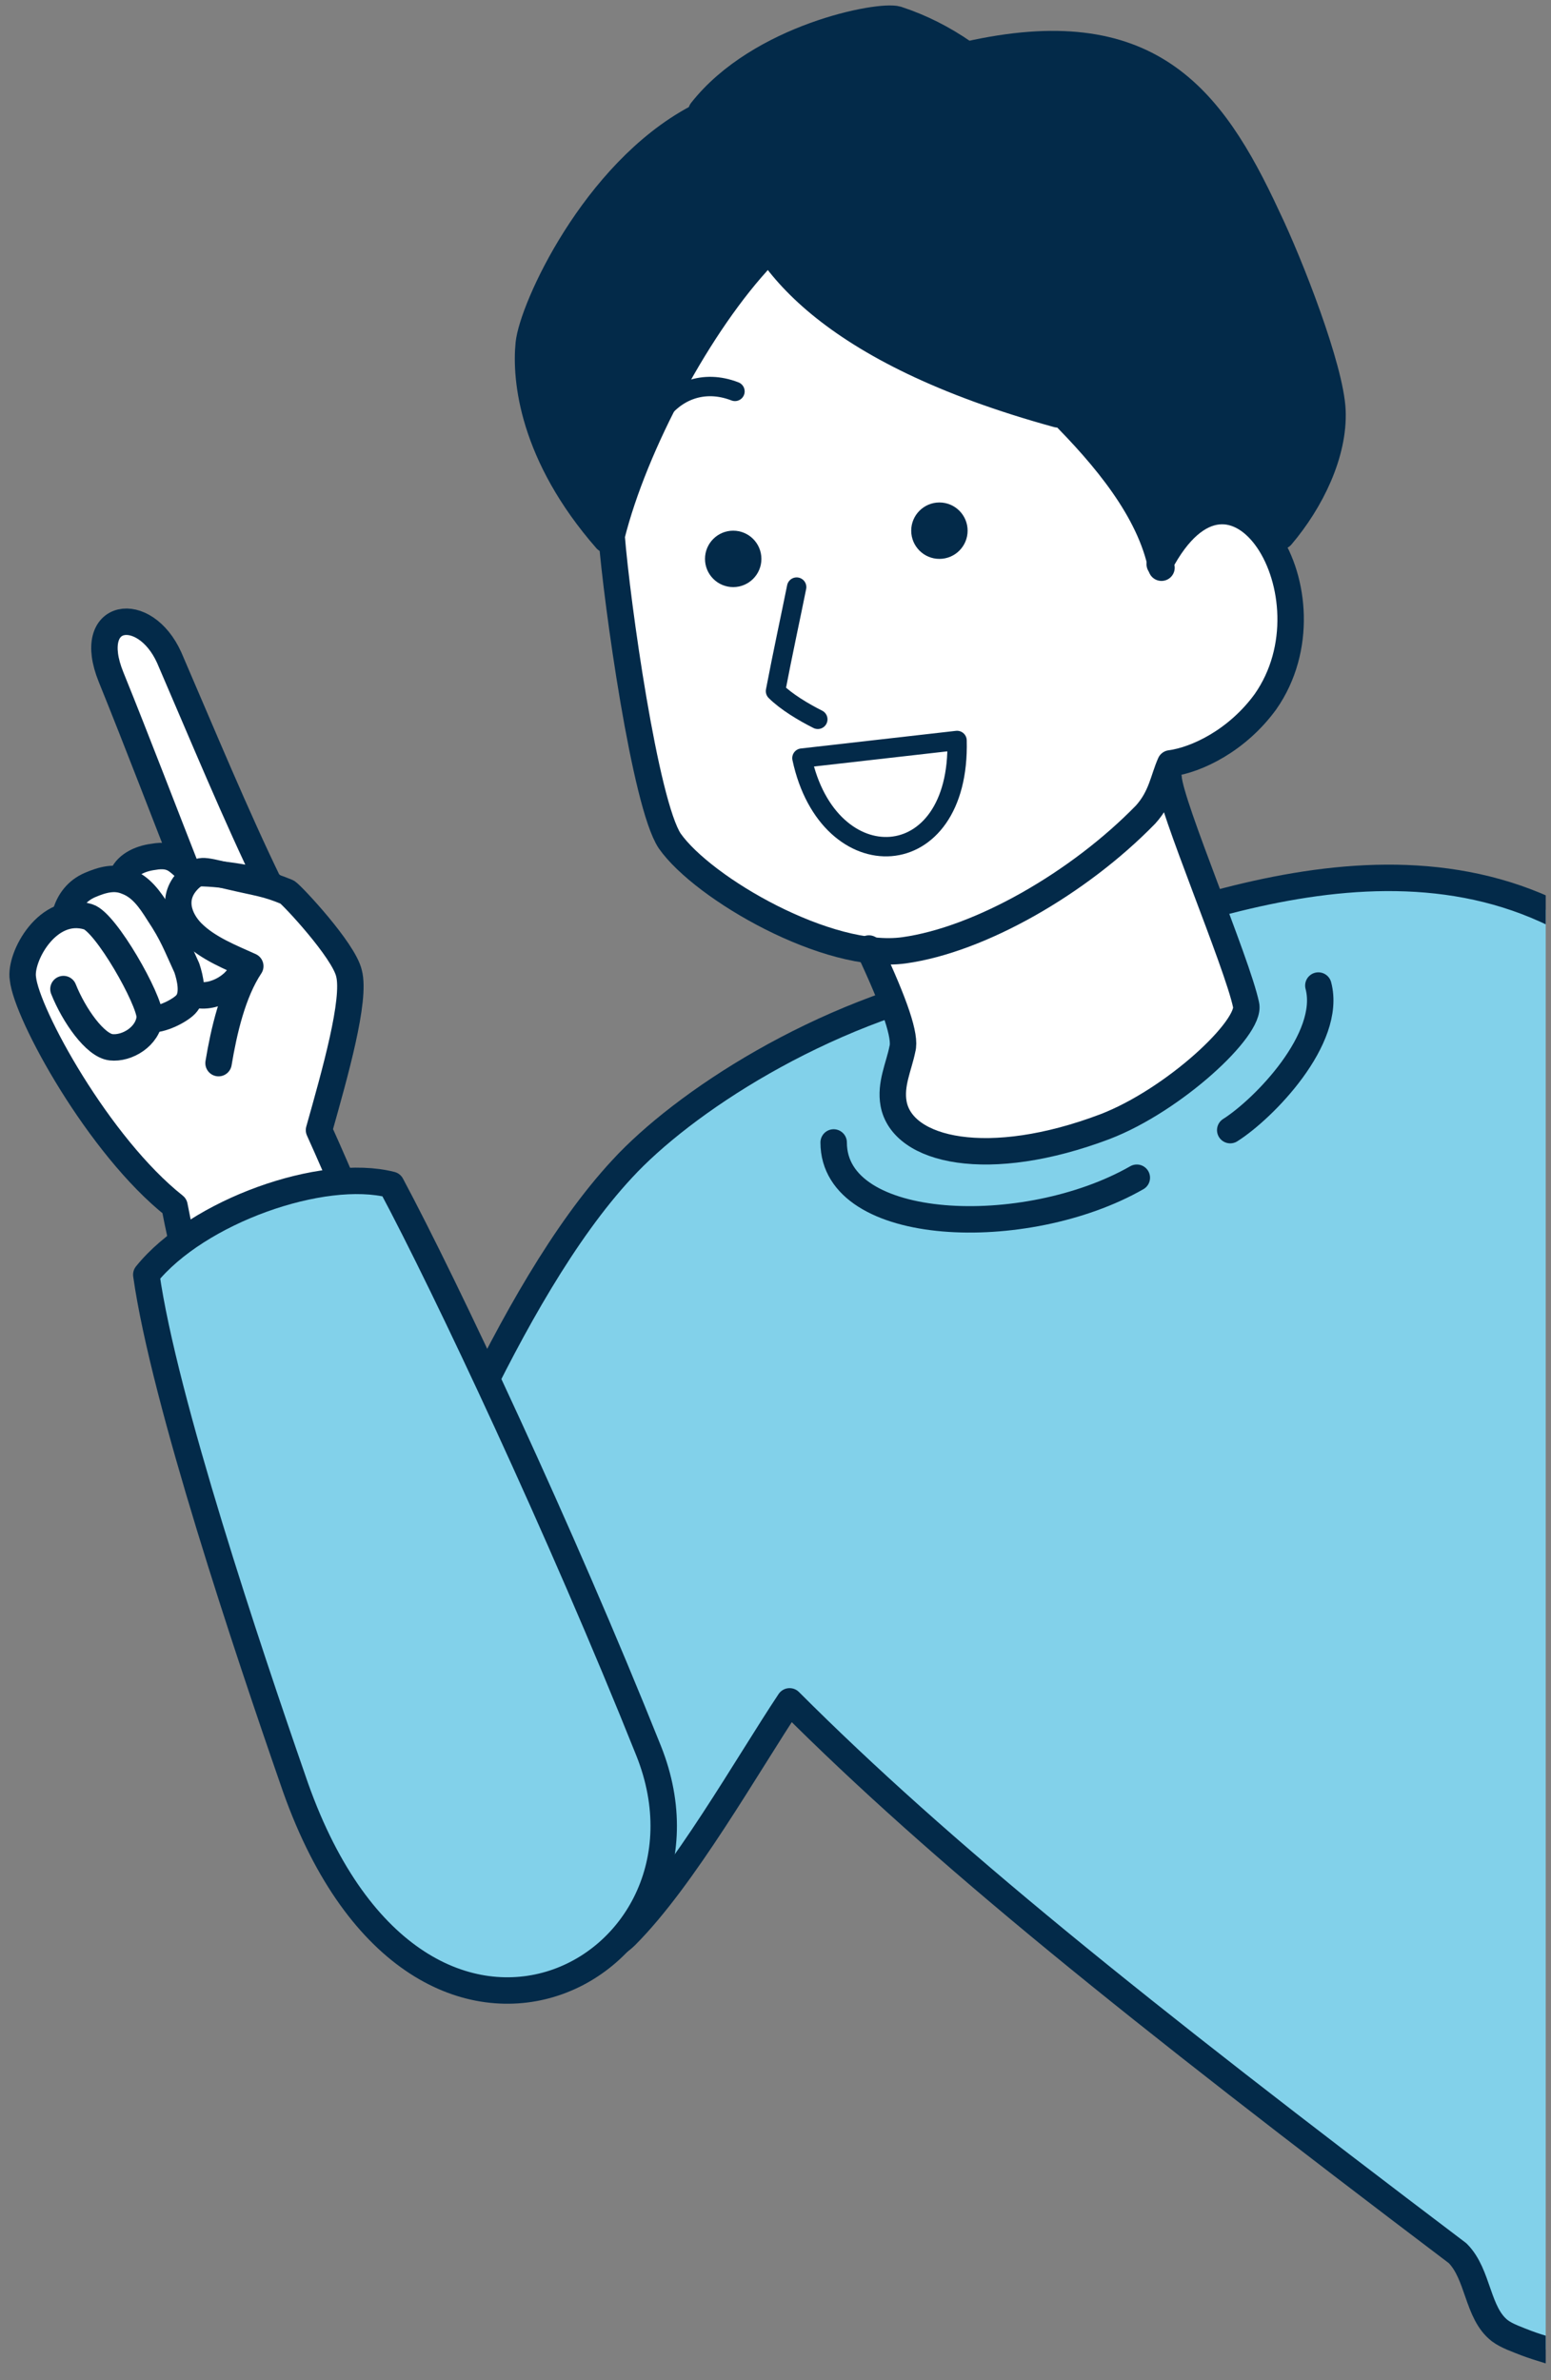 <?xml version="1.0" encoding="UTF-8"?>
<svg id="_レイヤー_1" data-name="レイヤー_1" xmlns="http://www.w3.org/2000/svg" version="1.1" xmlns:xlink="http://www.w3.org/1999/xlink" viewBox="0 0 88 135">
  <rect x="0" y="0" width="88" height="135" fill="#808080" stroke="none"/>
  <!-- Generator: Adobe Illustrator 29.4.0, SVG Export Plug-In . SVG Version: 2.1.0 Build 152)  -->
  <defs>
    <style>
      .st0 {
        fill: #82d1ea;
      }

      .st0, .st1 {
        stroke-width: 1.5px;
      }

      .st0, .st1, .st2, .st3 {
        stroke: #032a49;
        stroke-linecap: round;
        stroke-linejoin: round;
      }

      .st4, .st3 {
        fill: #fff;
      }

      .st5, .st1, .st2 {
        fill: none;
      }

      .st2, .st3 {
        stroke-width: 1.1px;
      }

      .st6 {
        fill: #032a49;
      }

      .st7 {
        clip-path: url(#clippath);
      }
    </style>
    <clipPath id="clippath">
      <rect class="st5" x=".3" width="87.4" height="135"/>
    </clipPath>
  </defs>
  <g class="st7">
    <path class="st0" d="M117.8,86.2c-10.1-18.4-19.5-29.8-30.1-34.6-11.7-5.3-25.7,2.6-32.3,4-8.9,1.8-16.7,7-20.1,10.7-6.6,7.1-11.8,21.3-14.1,25.9-5.4,10.7,9.6,22.2,14.3,17.6,3.3-3.3,6.9-9.7,9.3-13.3,8.6,8.6,19.4,17.3,37.9,31.3,1.2,1.2,1.1,3.4,2.4,4.4.4.3,1,.5,1.5.7.8.3,1.6.5,2.5.8"/>
    <path class="st1" d="M90.1,79.7c5.6,6.5,13.6,14.5,18.8,20.6"/>
    <path class="st6" d="M54.9,3.3c12.2-3.6,15,5.8,17.2,9.9,2.4,4.6,6,12.9.3,18-.9-1.2-2.2-2.1-3.6-2.4-1.3,1.9-1.8,1.4-2.7,3.5-1.9-3.4-3.4-5.3-5.7-8.4-6.5-1.6-13.1-5.1-17-9.8-3.8,4.9-7.1,11.1-9,16.6-10.5-12,1-20.1,3-21.9,6.9-6.2,6.9-7.2,13.2-7.3,2.1,0,2.7,0,4.3,1.9Z"/>
    <path class="st4" d="M70.8,57.4c-2.1,2.8-3.6,5.1-8.4,6.6-3.5,1.1-10.3,1.4-11.2-.6-1.2-2.7.1-3.5,0-4-.3-1.6-1.6-4.9-1.9-5.7-7.7-2-10.8-5.3-11.7-6.9-.6-1-2.6-10.7-3.1-17.1.8-4.1,5.5-10.9,9.4-15.6,8.4,9.4,16.4,9.4,16.8,9.7s3.5,3.6,4.9,8.4c.9-2.2,2.1-4.9,5-3.4,5.3,2.7,3.2,13.1-4.3,14.7-.2,0,4.6,13.6,4.4,13.8Z"/>
    <path class="st1" d="M54,17.1c1.7,2.9,10.6,8.6,11.9,15.1"/>
    <path class="st1" d="M39.8,6.3c3.3-4.2,10.1-5.5,11.1-5.2,5.5,1.8,9,6.7,12.8,12.5"/>
    <path class="st1" d="M42.2,11c.9,3.6,4.7,8.9,17.8,12.5"/>
    <path class="st1" d="M54.9,3.1c10.2-2.3,13.8,2.3,17,9.2,1.3,2.7,3.6,8.6,3.7,11s-1.2,5.1-2.9,7.1"/>
    <path class="st1" d="M39.5,6.7c-5.8,3.1-9.3,10.8-9.5,12.8s.2,6.3,4.4,11.1"/>
    <path class="st1" d="M49.3,53.8c1.5,3.2,2.1,5,1.9,5.7-.2,1-.7,2-.5,3.1.5,2.7,5.4,3.8,12,1.3,3.9-1.5,8.3-5.6,8-6.9-.5-2.4-4.3-11.3-4.4-12.9"/>
    <path class="st1" d="M64.5,66.8c-6.3,3.6-17.2,3.2-17.2-2"/>
    <path class="st1" d="M69.8,64.1c1.9-1.2,5.8-5.2,5-8.2"/>
    <path class="st1" d="M65.8,32c4.2-8,10.2,1.8,6,7.8-1.6,2.2-3.9,3.3-5.4,3.5-.4.9-.5,1.9-1.4,2.9-3.8,3.9-9.4,7.1-13.7,7.7s-11.4-3.5-13.3-6.2c-1.4-2.1-3-13.5-3.3-17.3,1.3-5.2,5-12.1,8.6-15.9"/>
    <path class="st4" d="M18,64c1,2.2,2.5,5.2,3.4,7.5-2.9,1.4-6.5,2.8-9.5,4.1-1.2-4.2-1.9-6.8-1.9-6.8-3.7-3.8-5.3-6.2-7.9-10.7-2.2-3.8,1.1-5.9,1.1-5.9.4-2.5,3.6-2.3,3.6-2.3.1-1,1.9-2,3.7-1.6-1.8-3.3-4.6-9.9-4.8-11-.5-2.3,2.2-3,3.5-.4,2.8,5.6,6.2,13.1,6.2,13.1,2.7,1.8,4.3,4.8,4.4,5.2.5,2.2-1.1,5.8-1.9,8.8Z"/>
    <path class="st1" d="M15.3,50.2c-1.9-3.9-3.8-8.5-5.7-12.9-1.4-3.1-4.8-2.6-3.3,1.1,1.5,3.7,3.1,7.9,4.4,11.2.2-.2,3.1,0,4.7.6Z"/>
    <path class="st1" d="M3.6,56.1c.6,1.5,1.8,3.2,2.7,3.3s2.1-.6,2.2-1.7c0-1-2.5-5.4-3.5-5.7-2.3-.7-3.9,2.3-3.7,3.5.2,2,4.3,9.5,8.6,12.9.9,4.7,2.4,9.4,3.2,10.4l9.8-3.1s-2.4-6.3-4.8-11.6c.9-3.2,2.1-7.4,1.7-8.9-.3-1.3-3.2-4.4-3.5-4.6-1.2-.5-1.6-.5-3.3-.9s-1.6-.4-2.2.1c-1.2,1.1-.6,2.4.1,3.1.9.9,2.2,1.4,3.3,1.9-1,1.5-1.5,3.7-1.8,5.5"/>
    <path class="st1" d="M3.7,51.9c.2-.8.7-1.4,1.4-1.7s1.4-.5,2.1-.2c.8.3,1.3,1,1.8,1.8.8,1.2,1,1.8,1.6,3.1.2.6.4,1.5,0,2-.3.4-1.5,1-2.1.9"/>
    <path class="st1" d="M6.9,49.8c.2-.7,1-1.1,1.8-1.2,1.1-.2,1.4.3,1.8.6"/>
    <path class="st1" d="M13.8,54.7c-.1,1.1-1.7,2-2.7,1.7"/>
    <path class="st0" d="M22.2,67.2c-3.9-1-11,1.5-13.9,5.1,1,7.1,5.8,21.4,8.3,28.6,7,20.7,25.2,10.9,20.2-1.6s-11.5-26.3-14.6-32.1Z"/>
    <path class="st2" d="M41.7,22.2c-1.8-.7-3.4,0-4.3,1.3"/>
    <path class="st2" d="M45.2,33.3c-.3,1.5-.8,3.8-1.2,5.9.6.6,1.6,1.2,2.4,1.6"/>
    <path class="st3" d="M45.5,43c1.5,7,9,6.7,8.8-1l-8.8,1Z"/>
    <circle class="st6" cx="41.6" cy="31.7" r="1.6"/>
    <circle class="st6" cx="53.3" cy="30.1" r="1.6"/>
  </g>
</svg>
